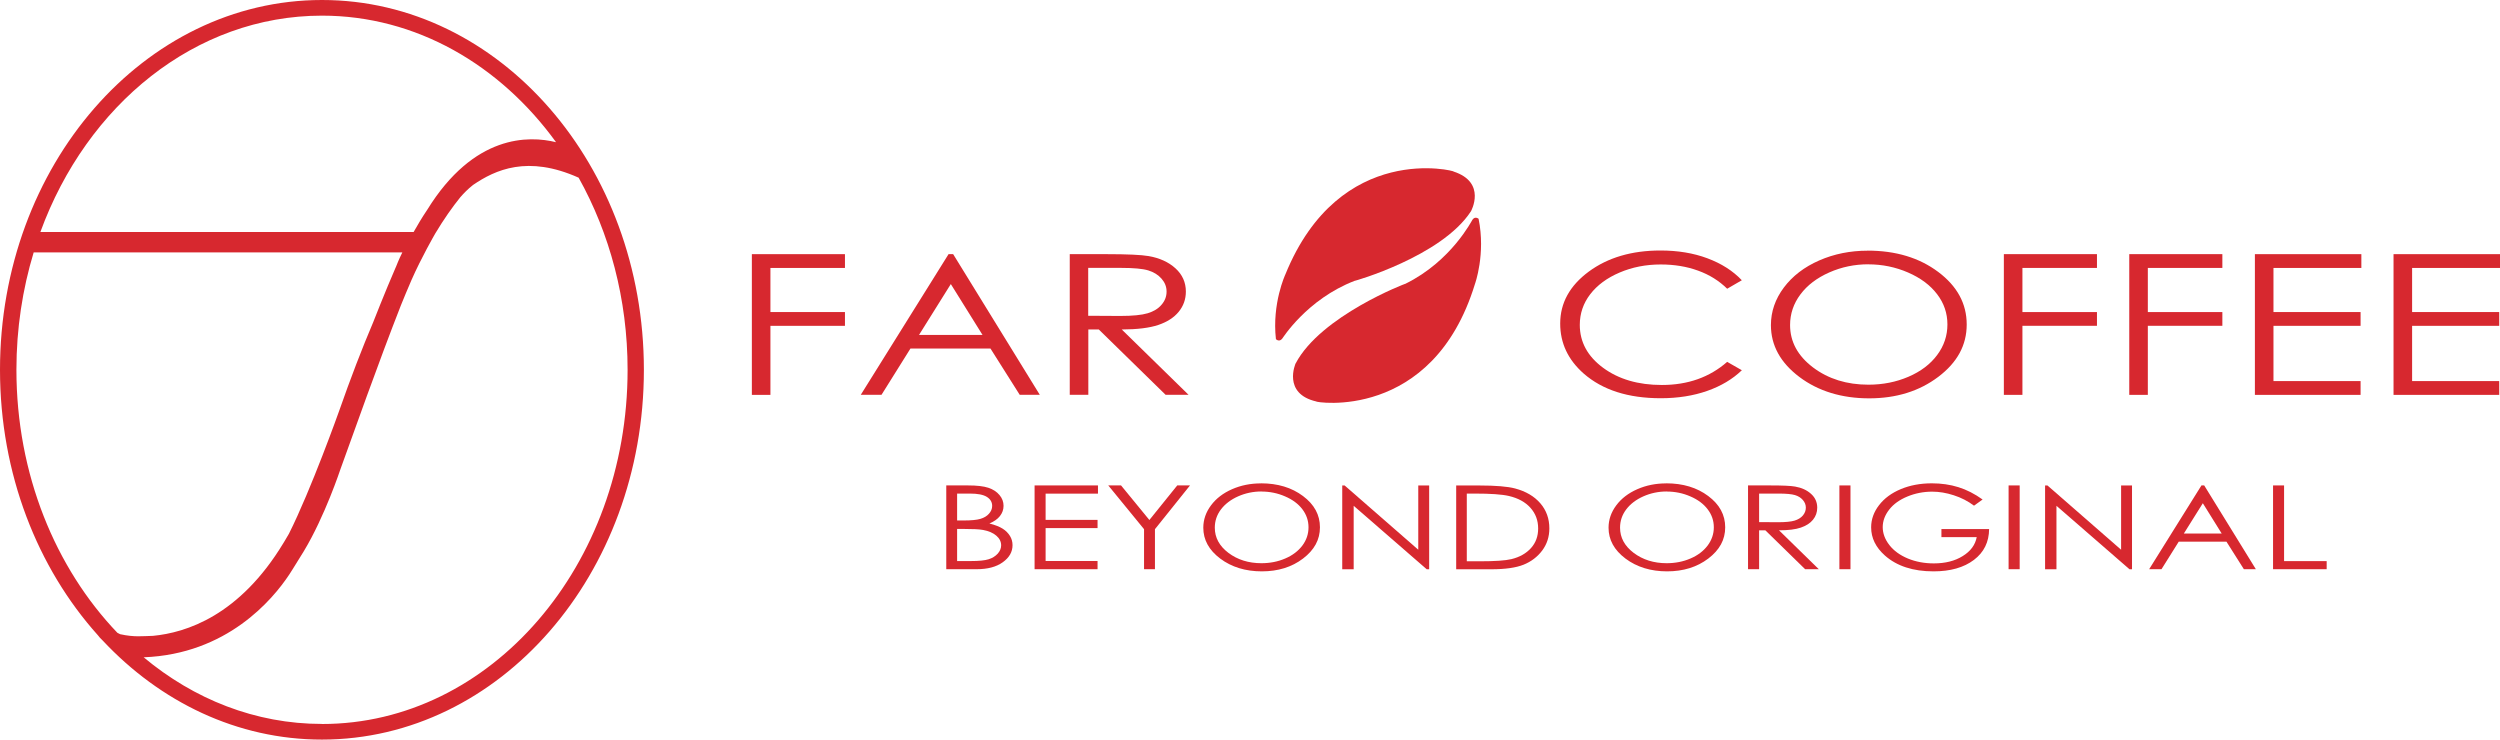 <svg width="240" height="71" viewBox="0 0 240 71" fill="none" xmlns="http://www.w3.org/2000/svg">
<path d="M72.178 24.399H81.116V25.723H73.961V29.957H81.116V31.28H73.961V37.908H72.178V24.399Z" fill="#D7282F"/>
<path d="M91.503 24.399L99.82 37.902H97.893L95.087 33.461H87.402L84.624 37.902H82.634L91.061 24.399H91.503ZM91.279 27.27L88.225 32.154H94.322L91.279 27.27Z" fill="#D7282F"/>
<path d="M102.685 24.399H106.239C108.218 24.399 109.564 24.462 110.265 24.583C111.324 24.767 112.186 25.159 112.848 25.763C113.509 26.367 113.843 27.109 113.843 27.989C113.843 28.726 113.613 29.37 113.158 29.928C112.704 30.486 112.048 30.906 111.203 31.194C110.352 31.481 109.184 31.625 107.689 31.631L114.102 37.902H111.899L105.486 31.631H104.479V37.902H102.696V24.399H102.685ZM104.468 25.723V30.314L107.539 30.331C108.73 30.331 109.61 30.244 110.179 30.072C110.748 29.899 111.197 29.629 111.513 29.249C111.836 28.875 111.991 28.455 111.991 27.989C111.991 27.523 111.83 27.126 111.508 26.752C111.186 26.384 110.76 26.119 110.231 25.958C109.702 25.797 108.827 25.717 107.608 25.717H104.462L104.468 25.723Z" fill="#D7282F"/>
<path d="M167.218 26.902L165.809 27.719C165.033 26.954 164.101 26.373 163.014 25.981C161.927 25.584 160.73 25.389 159.431 25.389C158.01 25.389 156.687 25.648 155.479 26.166C154.266 26.683 153.328 27.379 152.661 28.248C151.994 29.117 151.66 30.101 151.66 31.188C151.66 32.833 152.408 34.208 153.897 35.307C155.387 36.406 157.268 36.958 159.54 36.958C162.036 36.958 164.124 36.216 165.809 34.738L167.218 35.543C166.327 36.4 165.217 37.062 163.888 37.528C162.559 37.994 161.076 38.23 159.431 38.23C156.307 38.23 153.851 37.442 152.045 35.871C150.533 34.542 149.779 32.943 149.779 31.061C149.779 29.088 150.694 27.425 152.523 26.073C154.352 24.727 156.647 24.048 159.402 24.048C161.07 24.048 162.571 24.296 163.911 24.796C165.251 25.297 166.35 25.993 167.207 26.896L167.218 26.902Z" fill="#D7282F"/>
<path d="M179.291 24.06C181.994 24.06 184.255 24.744 186.072 26.108C187.89 27.471 188.804 29.151 188.804 31.148C188.804 33.144 187.896 34.801 186.078 36.176C184.261 37.551 182.046 38.241 179.435 38.241C176.824 38.241 174.557 37.557 172.74 36.188C170.922 34.818 170.008 33.161 170.008 31.211C170.008 29.916 170.422 28.708 171.25 27.604C172.079 26.499 173.212 25.63 174.644 25.003C176.076 24.376 177.623 24.066 179.291 24.066V24.06ZM179.366 25.372C178.043 25.372 176.795 25.63 175.61 26.154C174.431 26.677 173.505 27.374 172.843 28.26C172.182 29.14 171.848 30.124 171.848 31.205C171.848 32.81 172.585 34.162 174.051 35.273C175.518 36.377 177.29 36.93 179.366 36.93C180.752 36.93 182.029 36.676 183.208 36.17C184.387 35.664 185.307 34.968 185.963 34.088C186.624 33.207 186.952 32.224 186.952 31.148C186.952 30.072 186.624 29.105 185.963 28.242C185.302 27.374 184.376 26.683 183.173 26.16C181.977 25.642 180.706 25.377 179.36 25.377L179.366 25.372Z" fill="#D7282F"/>
<path d="M192.376 24.399H201.309V25.723H194.153V29.957H201.309V31.28H194.153V37.908H192.37V24.405L192.376 24.399Z" fill="#D7282F"/>
<path d="M204.414 24.399H213.347V25.723H206.192V29.957H213.347V31.28H206.192V37.908H204.409V24.405L204.414 24.399Z" fill="#D7282F"/>
<path d="M216.47 24.399H226.691V25.723H218.253V29.957H226.616V31.28H218.253V36.584H226.616V37.908H216.47V24.399Z" fill="#D7282F"/>
<path d="M229.779 24.399H240V25.723H231.562V29.957H239.925V31.28H231.562V36.584H239.925V37.908H229.779V24.399Z" fill="#D7282F"/>
<path d="M90.842 46.601H92.936C93.775 46.601 94.425 46.675 94.88 46.825C95.334 46.975 95.691 47.211 95.949 47.521C96.214 47.832 96.341 48.183 96.341 48.563C96.341 48.919 96.225 49.247 95.995 49.541C95.765 49.834 95.426 50.07 94.983 50.254C95.535 50.398 95.961 50.565 96.26 50.755C96.559 50.944 96.789 51.18 96.956 51.451C97.123 51.721 97.203 52.014 97.203 52.337C97.203 52.981 96.893 53.528 96.266 53.976C95.644 54.425 94.805 54.644 93.758 54.644H90.842V46.601ZM91.883 47.389V49.966H92.493C93.229 49.966 93.775 49.915 94.12 49.811C94.466 49.708 94.742 49.546 94.943 49.316C95.144 49.092 95.248 48.844 95.248 48.568C95.248 48.2 95.075 47.913 94.736 47.7C94.396 47.487 93.856 47.383 93.108 47.383H91.877L91.883 47.389ZM91.883 50.778V53.861H93.2C93.977 53.861 94.546 53.804 94.908 53.689C95.271 53.574 95.558 53.395 95.783 53.148C96.001 52.901 96.11 52.636 96.11 52.354C96.11 51.997 95.955 51.687 95.644 51.422C95.334 51.157 94.914 50.973 94.373 50.875C94.011 50.806 93.384 50.778 92.487 50.778H91.883Z" fill="#D7282F"/>
<path d="M99.314 46.601H105.405V47.389H100.378V49.909H105.365V50.697H100.378V53.855H105.365V54.644H99.32V46.601H99.314Z" fill="#D7282F"/>
<path d="M107.62 46.601L110.34 49.92L113.015 46.601H114.24L110.875 50.801V54.644H109.828V50.801L106.394 46.601H107.62Z" fill="#D7282F"/>
<path d="M121.05 46.399C122.66 46.399 124.006 46.808 125.087 47.619C126.174 48.43 126.715 49.431 126.715 50.622C126.715 51.813 126.174 52.797 125.093 53.62C124.012 54.442 122.695 54.851 121.136 54.851C119.577 54.851 118.231 54.442 117.144 53.625C116.057 52.808 115.517 51.819 115.517 50.663C115.517 49.892 115.764 49.172 116.259 48.511C116.753 47.849 117.426 47.337 118.277 46.963C119.129 46.589 120.055 46.405 121.044 46.405L121.05 46.399ZM121.101 47.182C120.313 47.182 119.571 47.337 118.864 47.648C118.162 47.959 117.61 48.379 117.213 48.902C116.816 49.426 116.621 50.012 116.621 50.657C116.621 51.612 117.058 52.417 117.932 53.079C118.807 53.735 119.865 54.068 121.096 54.068C121.918 54.068 122.683 53.919 123.385 53.614C124.087 53.315 124.633 52.895 125.03 52.371C125.421 51.848 125.617 51.261 125.617 50.622C125.617 49.984 125.421 49.408 125.03 48.891C124.639 48.373 124.081 47.959 123.368 47.654C122.654 47.343 121.895 47.188 121.096 47.188L121.101 47.182Z" fill="#D7282F"/>
<path d="M128.855 54.65V46.606H129.085L136.154 52.774V46.606H137.2V54.65H136.965L129.953 48.557V54.65H128.855Z" fill="#D7282F"/>
<path d="M139.794 54.65V46.606H141.997C143.585 46.606 144.741 46.704 145.454 46.894C146.484 47.17 147.289 47.642 147.87 48.315C148.451 48.988 148.738 49.794 148.738 50.726C148.738 51.531 148.508 52.239 148.048 52.855C147.588 53.464 146.99 53.919 146.259 54.212C145.523 54.506 144.493 54.65 143.171 54.65H139.789H139.794ZM140.812 53.884H142.038C143.504 53.884 144.522 53.815 145.092 53.677C145.891 53.482 146.518 53.125 146.978 52.613C147.438 52.101 147.663 51.474 147.663 50.737C147.663 49.961 147.415 49.299 146.921 48.747C146.426 48.194 145.736 47.82 144.85 47.613C144.183 47.458 143.09 47.383 141.566 47.383H140.812V53.884Z" fill="#D7282F"/>
<path d="M159.954 46.399C161.564 46.399 162.91 46.808 163.992 47.619C165.079 48.43 165.619 49.431 165.619 50.622C165.619 51.813 165.079 52.797 163.997 53.62C162.916 54.442 161.593 54.851 160.04 54.851C158.487 54.851 157.136 54.442 156.049 53.625C154.962 52.808 154.421 51.819 154.421 50.663C154.421 49.892 154.668 49.172 155.163 48.511C155.657 47.849 156.33 47.337 157.182 46.963C158.033 46.589 158.959 46.405 159.948 46.405L159.954 46.399ZM160.006 47.182C159.218 47.182 158.476 47.337 157.768 47.648C157.067 47.959 156.514 48.379 156.118 48.902C155.721 49.426 155.525 50.012 155.525 50.657C155.525 51.612 155.962 52.417 156.837 53.079C157.711 53.735 158.769 54.068 160 54.068C160.822 54.068 161.587 53.919 162.289 53.614C162.991 53.315 163.537 52.895 163.934 52.371C164.325 51.848 164.527 51.261 164.527 50.622C164.527 49.984 164.331 49.408 163.934 48.891C163.543 48.373 162.985 47.959 162.272 47.654C161.559 47.343 160.799 47.188 160 47.188L160.006 47.182Z" fill="#D7282F"/>
<path d="M167.811 46.601H169.927C171.106 46.601 171.906 46.635 172.326 46.71C172.959 46.819 173.47 47.055 173.862 47.412C174.258 47.769 174.454 48.212 174.454 48.741C174.454 49.178 174.316 49.564 174.046 49.897C173.775 50.231 173.384 50.478 172.878 50.651C172.372 50.824 171.676 50.91 170.784 50.91L174.604 54.644H173.292L169.473 50.91H168.875V54.644H167.811V46.601ZM168.875 50.122L170.704 50.133C171.411 50.133 171.94 50.081 172.28 49.978C172.619 49.874 172.884 49.713 173.074 49.489C173.263 49.264 173.361 49.011 173.361 48.735C173.361 48.459 173.263 48.217 173.074 47.999C172.884 47.78 172.625 47.619 172.314 47.527C172.004 47.435 171.48 47.383 170.75 47.383H168.875V50.122Z" fill="#D7282F"/>
<path d="M176.582 46.601H177.646V54.644H176.582V46.601Z" fill="#D7282F"/>
<path d="M190.329 47.953L189.506 48.545C188.914 48.102 188.264 47.769 187.556 47.544C186.849 47.314 186.164 47.199 185.491 47.199C184.657 47.199 183.864 47.354 183.11 47.665C182.357 47.976 181.77 48.396 181.362 48.925C180.948 49.454 180.741 50.018 180.741 50.605C180.741 51.192 180.953 51.784 181.385 52.331C181.81 52.877 182.403 53.303 183.162 53.62C183.915 53.93 184.744 54.086 185.647 54.086C186.74 54.086 187.666 53.855 188.419 53.384C189.178 52.918 189.621 52.314 189.765 51.566H186.377V50.789H190.955C190.944 52.032 190.461 53.021 189.495 53.752C188.528 54.483 187.24 54.851 185.618 54.851C183.651 54.851 182.098 54.344 180.953 53.332C180.073 52.55 179.63 51.652 179.63 50.622C179.63 49.863 179.884 49.149 180.39 48.494C180.896 47.838 181.592 47.326 182.472 46.958C183.352 46.589 184.347 46.399 185.463 46.399C186.36 46.399 187.211 46.52 188.005 46.768C188.799 47.015 189.575 47.412 190.329 47.953Z" fill="#D7282F"/>
<path d="M192.825 46.601H193.889V54.644H192.825V46.601Z" fill="#D7282F"/>
<path d="M196.328 54.65V46.606H196.558L203.626 52.774V46.606H204.673V54.65H204.432L197.42 48.557V54.65H196.322H196.328Z" fill="#D7282F"/>
<path d="M211.604 46.601L216.562 54.644H215.412L213.738 51.997H209.16L207.503 54.644H206.318L211.339 46.601H211.604ZM211.472 48.309L209.648 51.221H213.284L211.472 48.309Z" fill="#D7282F"/>
<path d="M218.207 46.601H219.271V53.867H223.36V54.644H218.213V46.601H218.207Z" fill="#D7282F"/>
<path d="M124.38 34.882C124.38 34.882 123.08 37.793 126.381 38.546C126.077 38.592 137.517 40.577 141.595 27.264C141.595 27.264 142.636 24.399 141.945 21.005C141.945 21.005 141.612 20.717 141.353 21.097C141.33 21.108 139.346 25.072 134.911 27.247C135.009 27.178 126.796 30.314 124.386 34.882H124.38Z" fill="#D7282F"/>
<path d="M141.209 20.291C141.209 20.291 142.757 17.513 139.536 16.466C139.846 16.443 128.625 13.457 123.391 26.355C123.391 26.355 122.102 29.117 122.488 32.557C122.488 32.557 122.798 32.874 123.086 32.517C123.109 32.511 125.438 28.737 130.045 26.959C129.942 27.017 138.397 24.618 141.209 20.286V20.291Z" fill="#D7282F"/>
<path d="M30.91 0C13.838 0 0 15.89 0 35.497C0 45.502 3.606 54.529 9.398 60.984C9.502 61.127 9.651 61.3 9.858 61.49C15.38 67.387 22.771 71 30.904 71C47.975 71 61.813 55.11 61.813 35.503C61.813 15.896 47.975 0 30.91 0ZM30.91 1.502C39.934 1.502 47.998 6.225 53.381 13.652C50.77 13.008 45.496 12.881 41.009 20.148C40.998 20.159 40.992 20.171 40.986 20.182C40.515 20.878 40.101 21.58 39.709 22.271H3.877C8.328 10.068 18.756 1.502 30.91 1.502ZM11.549 60.892C11.446 60.84 11.36 60.794 11.268 60.748C5.32 54.529 1.576 45.519 1.576 35.497C1.576 31.545 2.163 27.759 3.232 24.232H38.623C38.249 24.992 38.088 25.435 38.019 25.602C38.019 25.607 38.019 25.613 38.013 25.619C38.001 25.648 37.99 25.671 37.984 25.676C36.972 28.001 35.821 30.946 35.821 30.946C34.775 33.403 33.653 36.314 32.549 39.473C32.549 39.473 29.863 47.021 27.735 51.244C27.608 51.468 27.482 51.687 27.343 51.911C27.303 51.98 27.263 52.049 27.217 52.118C22.984 59.125 17.853 60.736 14.69 61.041C13.689 61.064 12.901 61.185 11.549 60.886V60.892ZM30.91 69.498C24.519 69.498 18.612 67.122 13.793 63.101C21.793 62.796 26.164 57.566 27.746 55.19C27.746 55.19 27.746 55.184 27.758 55.173C27.896 54.972 28.011 54.788 28.103 54.632C28.442 54.091 28.937 53.303 29.155 52.935C31.197 49.558 32.681 45.042 32.687 45.03C33.866 41.774 36.351 34.749 38.484 29.318C38.749 28.645 39.157 27.69 39.502 26.885C40.463 24.704 41.7 22.564 41.792 22.403C42.62 21.022 43.425 19.883 44.19 18.934C44.506 18.571 44.926 18.134 45.415 17.754C47.549 16.299 50.655 14.866 55.55 17.058C58.517 22.374 60.249 28.703 60.249 35.503C60.249 54.281 47.118 69.504 30.915 69.504L30.91 69.498Z" fill="#D7282F"/>
</svg>
